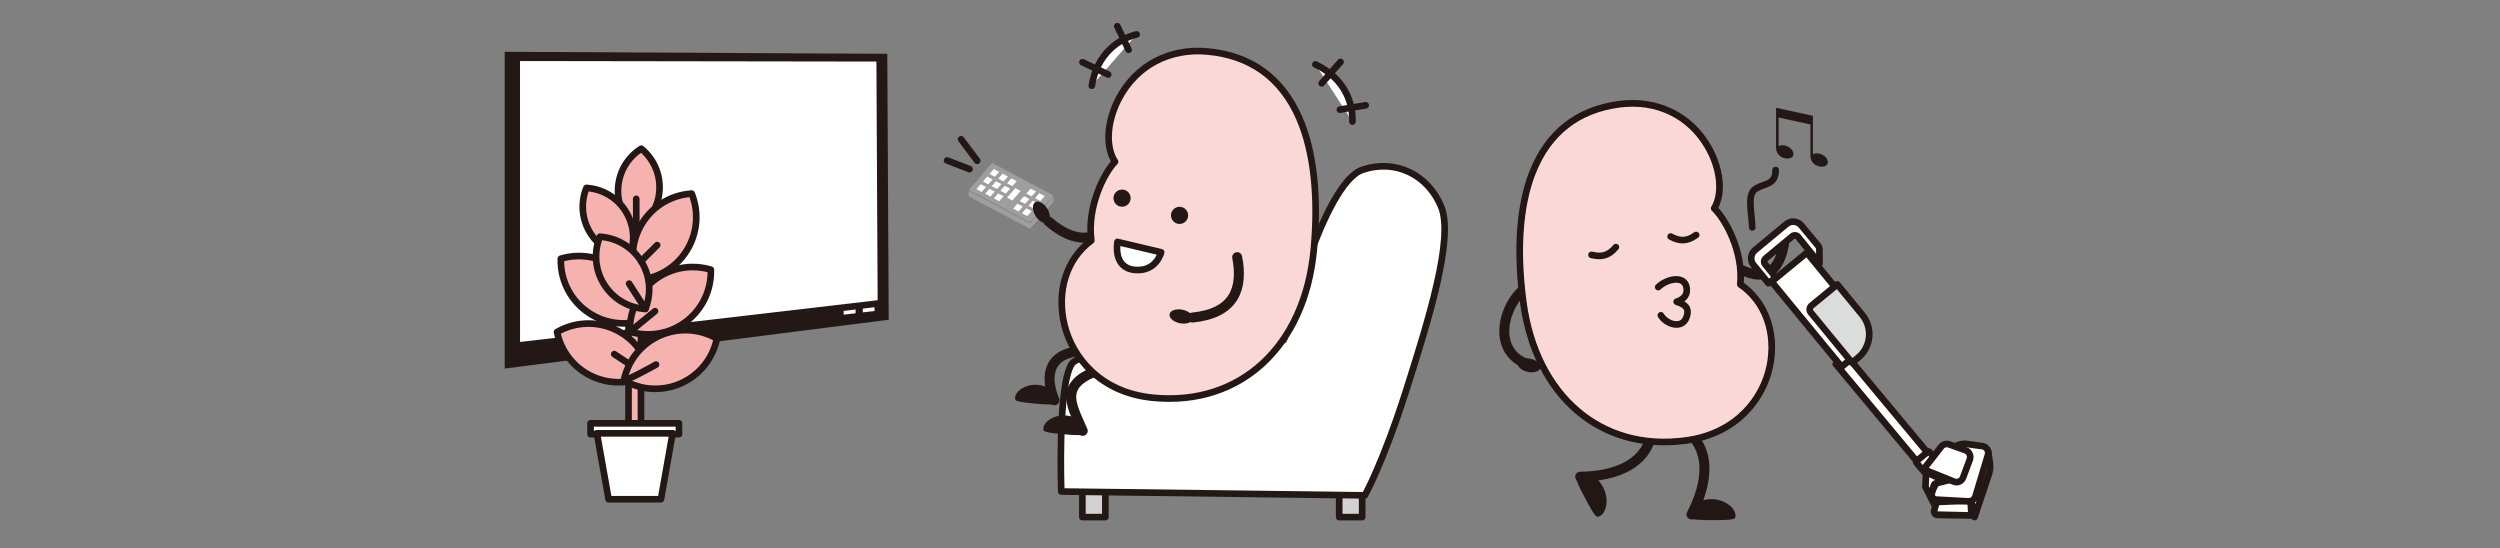 <?xml version="1.0" encoding="UTF-8"?><svg id="_レイヤー_1" xmlns="http://www.w3.org/2000/svg" viewBox="0 0 425.2 93.2"><rect x="0" y="0" width="425.2" height="93.2" fill="#808080" stroke="none"/><defs><style>.cls-1,.cls-2,.cls-3,.cls-4,.cls-5{fill:none;}.cls-6,.cls-2,.cls-7,.cls-8,.cls-9,.cls-10,.cls-3,.cls-11,.cls-4,.cls-5,.cls-12{stroke-linecap:round;stroke-linejoin:round;}.cls-6,.cls-2,.cls-7,.cls-8,.cls-9,.cls-11,.cls-4,.cls-12{stroke-width:1.13px;}.cls-6,.cls-7,.cls-8,.cls-9,.cls-3,.cls-11,.cls-12{stroke:#231815;}.cls-6,.cls-13{fill:#fff;}.cls-2{stroke:#231815;}.cls-7{fill:#d8e373;}.cls-14{fill:#9e9e9f;}.cls-8,.cls-15,.cls-10{fill:#fad8d7;}.cls-16{fill:#231815;}.cls-9{fill:#dbdcdc;}.cls-10{stroke-width:.94px;}.cls-10,.cls-4,.cls-5{stroke:#221714;}.cls-3,.cls-5{stroke-width:1.7px;}.cls-11{fill:#d2d2d3;}.cls-17{fill:#221714;}.cls-12{fill:#f5b2af;}</style></defs><path class="cls-5" d="M284.88,72.07c6.98,3.31,5.41,10.5,2.81,15.42"/><path class="cls-17" d="M295.11,88.07c.44-1.36-1.56-3.18-4.04-3.18s-4.43,1.67-4.01,3.03c.15.5,2.36.54,3.88.54,1.43,0,4.03.05,4.17-.4Z"/><path class="cls-5" d="M281.05,71.35c.36,7.72-6.72,9.71-12.28,9.73"/><path class="cls-17" d="M271.74,87.9c1.41-.25,2.07-2.87.9-5.06-1.17-2.19-3.56-3.12-4.56-2.11-.37.37.63,2.34,1.35,3.68.67,1.27,1.85,3.58,2.31,3.49Z"/><path class="cls-5" d="M303.15,42.81c-1.68,5.56-5.35,4.59-10.98.73"/><ellipse class="cls-17" cx="303.05" cy="41.77" rx="1.97" ry="1.14" transform="translate(205.72 331.79) rotate(-79.29)"/><path class="cls-5" d="M259.25,61.73c-5.39-2.42-3.58-9.74,0-12.6"/><ellipse class="cls-17" cx="260.08" cy="62.13" rx="1.14" ry="1.97" transform="translate(142.99 302.54) rotate(-77.47)"/><path class="cls-15" d="M259.08,51.39c-1.18-8.82-.64-16.45,1.57-22.05,2.66-6.75,7.62-10.66,14.74-11.61,6.37-.85,12.02,1.87,15.13,7.28,2.15,3.75,2.54,7.93,1.03,10.43,1.88,1.8,4.97,7.27,4.45,12.94,4.23,2.85,6.19,8.28,5,13.96-1.1,5.24-5.37,11.29-14.05,12.55l-.3.04c-14.34,1.92-25.42-7.54-27.57-23.54Z"/><path class="cls-10" d="M259.08,51.39c-1.18-8.82-.64-16.45,1.57-22.05,2.66-6.75,7.62-10.66,14.74-11.61,6.37-.85,12.02,1.87,15.13,7.28,2.15,3.75,2.54,7.93,1.03,10.43,1.88,1.8,4.97,7.27,4.45,12.94,4.23,2.85,6.19,8.28,5,13.96-1.1,5.24-5.37,11.29-14.05,12.55l-.3.04c-14.34,1.92-25.42-7.54-27.57-23.54Z"/><path class="cls-4" d="M259.08,51.39c-1.18-8.82-.64-16.45,1.57-22.05,2.66-6.75,7.62-10.66,14.74-11.61,6.37-.85,12.02,1.87,15.13,7.28,2.15,3.75,2.54,7.93,1.03,10.43,1.88,1.8,4.97,7.27,4.45,12.94,4.23,2.85,6.19,8.28,5,13.96-1.1,5.24-5.37,11.29-14.05,12.55l-.3.04c-14.34,1.92-25.42-7.54-27.57-23.54Z"/><path class="cls-4" d="M274.83,42.03c-1.32,1.6-2.63,1.69-4.14,1.32"/><path class="cls-4" d="M288.48,39.97c-1.67,1.23-2.97,1-4.34.26"/><path class="cls-4" d="M282.48,53.63c.95,1.62,4.06,2.6,4.51-.26.23-1.46-1.11-1.77-1.82-2.05,1.43-.48,1.85-1.37,1.69-2.39-.37-2.24-3.47-1.45-4.83-.1"/><path class="cls-6" d="M300.79,48.17l-2.53-3.08c-.64-.77-.53-1.91.24-2.55l5.34-4.43c.76-.63,1.89-.53,2.52.23l2.92,3.52c.1.12.16.28.16.43l.02,2.52-3.63-4.52c-.25-.31-.7-.35-1-.1l-4.53,3.76c-.3.25-.34.7-.09,1l1.82,2.24-1.24.98Z"/><polygon class="cls-6" points="314.04 60.43 328.05 77.25 326.24 78.74 312.23 61.92 314.04 60.43"/><path class="cls-6" d="M328.19,76.88l1.11,1.36c.07.08.05.21-.03.3l-1.54,1.77c-.11.13-.3.15-.39.04l-1.38-1.64c-.08-.09-.05-.25.07-.35l1.81-1.49c.12-.1.27-.1.35,0Z"/><path class="cls-6" d="M335.25,85.11l.58,2.83,2.46-7.37c.19-.61.24-1.25.14-1.88l-.28-1.88-2.9,8.3Z"/><path class="cls-13" d="M329.53,87.57c-.18,0-.35-.09-.46-.23-.11-.15-.15-.33-.1-.51l.38-1.45,5.81-.24.16,2.52h0s-5.78-.09-5.78-.09Z"/><path class="cls-16" d="M334.63,85.73l.08,1.36-5.19-.12.28-1.04,4.83-.2M335.69,84.56l-6.78.28-.49,1.85c-.19.73.35,1.44,1.1,1.45l5.78.1s0,0,.01,0c.33,0,.59-.28.57-.61l-.19-3.08h0Z"/><path class="cls-6" d="M328.66,83.42l3.93-7.44c.26-.36,1.41-.56,1.86-.48l2.74.38c.69.12,1.13.82.92,1.49l-2.12,7.04c-.16.54-.67.89-1.23.86l-5.36-.29c-.78-.04-1.2-.93-.75-1.56Z"/><path class="cls-6" d="M331.52,75.58l2.77,1c.64.23.97.94.73,1.58l-1.14,3.07c-.24.64-.97.95-1.59.67l-5.13-2.08,2.98-3.82c.32-.43.88-.6,1.38-.42Z"/><path class="cls-13" d="M327.47,82.79l.12-2.5,3.26,1.52-1.55.37c-.21.05-.37.21-.42.42l-.49,2.02-.92-1.82Z"/><path class="cls-16" d="M328.17,80.07h0,0M328.12,81.17l1.01.47c-.39.11-.69.42-.79.82l-.13.53-.16-.32.07-1.5M327.43,79.65c-.2,0-.38.16-.39.38l-.14,2.89,1.68,3.33.86-3.51,3.13-.75-4.97-2.3c-.05-.03-.11-.04-.17-.04h0Z"/><path class="cls-13" d="M301.32,47.91l5.99-4.92,7.79,9.48c2.26,2.76,1.87,6.84-.89,9.1l-.99.81-11.9-14.47Z"/><path class="cls-16" d="M307.23,43.78l7.43,9.04c1,1.22,1.47,2.75,1.31,4.32-.15,1.57-.91,2.98-2.13,3.99l-.55.45-11.18-13.6,5.11-4.2M307.38,42.19l-6.86,5.64,12.62,15.35,1.43-1.17c3-2.47,3.43-6.9.97-9.9l-8.15-9.92h0Z"/><path class="cls-9" d="M307.79,51.77h11.03c.46,0,.83.37.83.83v5.68h-6.71c-2.85,0-5.16-2.31-5.16-5.16v-1.35h0Z" transform="translate(470.44 332.32) rotate(-129.42)"/><path class="cls-4" d="M298.02,38.67c-.1-2.73-.94-5.66.63-6.6,1.57-.94,3.35-.63,3.35-3.15"/><path class="cls-16" d="M308.35,26.22c.16-.09.43-.14.68-.14.88,0,1.85.72,1.85,1.48,0,.53-.5.79-1,.79-1.02,0-1.96-.71-1.96-1.82v-5.36s-5.41-1.18-5.41-1.18v4.85c.16-.09.43-.14.67-.14.88,0,1.85.72,1.85,1.48,0,.53-.5.79-1,.79-1.02,0-1.96-.71-1.96-1.82v-6.82s6.27,1.37,6.27,1.37v6.51Z"/><polygon class="cls-14" points="179.18 33.25 175.18 37.84 164.76 32.31 168.76 27.71 179.18 33.25"/><polygon class="cls-14" points="179.18 33.4 175.18 37.99 164.76 32.46 164.76 33.39 175.18 38.92 179.18 34.33 179.18 33.4"/><polygon class="cls-13" points="167.71 31.8 166.97 32.64 166.06 32.16 166.8 31.32 167.71 31.8"/><polygon class="cls-13" points="168.82 30.52 168.09 31.36 167.18 30.88 167.91 30.03 168.82 30.52"/><polygon class="cls-13" points="169.94 29.23 169.21 30.08 168.3 29.59 169.03 28.75 169.94 29.23"/><polygon class="cls-13" points="169.19 32.59 168.46 33.43 167.55 32.95 168.28 32.11 169.19 32.59"/><polygon class="cls-13" points="170.31 31.31 169.58 32.15 168.67 31.67 169.4 30.82 170.31 31.31"/><polygon class="cls-13" points="171.42 30.02 170.69 30.87 169.78 30.38 170.52 29.54 171.42 30.02"/><polygon class="cls-13" points="173.96 35.12 173.23 35.97 172.32 35.48 173.05 34.64 173.96 35.12"/><polygon class="cls-13" points="175.08 33.84 174.35 34.68 173.44 34.2 174.17 33.36 175.08 33.84"/><polygon class="cls-13" points="176.2 32.56 175.46 33.4 174.55 32.92 175.29 32.08 176.2 32.56"/><polygon class="cls-13" points="175.45 35.91 174.72 36.75 173.81 36.27 174.54 35.43 175.45 35.91"/><polygon class="cls-13" points="176.57 34.63 175.83 35.47 174.92 34.99 175.66 34.15 176.57 34.63"/><polygon class="cls-13" points="177.68 33.35 176.95 34.19 176.04 33.71 176.77 32.86 177.68 33.35"/><polygon class="cls-13" points="170.68 33.38 169.94 34.22 169.04 33.74 169.77 32.89 170.68 33.38"/><polygon class="cls-13" points="171.79 32.09 171.06 32.94 170.15 32.45 170.89 31.61 171.79 32.09"/><polygon class="cls-13" points="173.58 32.48 172.18 34.09 171.28 33.61 172.68 32 173.58 32.48"/><polygon class="cls-13" points="172.91 30.81 172.18 31.65 171.27 31.17 172 30.33 172.91 30.81"/><polygon class="cls-16" points="151.15 54.38 85.84 62.68 85.84 8.81 150.91 9.15 151.15 54.38"/><polygon class="cls-13" points="146.74 52.49 148.73 52.25 148.74 52.89 146.75 53.13 146.74 52.49"/><polygon class="cls-13" points="143.49 52.88 145.52 52.64 145.52 53.28 143.49 53.52 143.49 52.88"/><polygon class="cls-13" points="149.27 51.06 88.45 58.16 88.44 10.38 149.06 10.47 149.27 51.06"/><polygon class="cls-1" points="149.27 51.06 88.45 58.16 88.44 10.38 149.06 10.47 149.27 51.06"/><rect class="cls-11" x="184.09" y="81.96" width="3.91" height="5.99"/><rect class="cls-11" x="227.77" y="81.96" width="3.91" height="5.99"/><path class="cls-6" d="M231.74,28.88c5.7-1.92,11.15.92,13.37,6.26,2.21,5.34-2.11,19.21-6.01,31.46-3.91,12.24-6.97,17.65-6.97,17.65l-51.63-.65s-.65-18.24,1.82-21.75c2.47-3.52,36.08-3.65,36.08-4.04s6.6-26.66,13.34-28.93Z"/><path class="cls-3" d="M178.31,37.64c5.35,4.65,9.45,2.99,12.69-1.48"/><ellipse class="cls-16" cx="177.13" cy="36.12" rx="1.17" ry="2.02" transform="translate(7.4 98.34) rotate(-31.66)"/><path class="cls-3" d="M191.59,60.49c-13.76-3.14-14.16,2.96-12.25,7.58"/><path class="cls-16" d="M172.67,67.96c-.28-1.25,1.66-2.71,3.88-2.5s3.82,1.86,3.33,3.05c-.18.43-2.15.29-3.51.16-1.28-.12-3.6-.3-3.69-.7Z"/><path class="cls-3" d="M190.56,61.99c-11.66,2.39-8.32,6.67-6.41,11.29"/><path class="cls-16" d="M177.48,73.17c-.28-1.25,1.66-2.71,3.88-2.5s3.82,1.86,3.33,3.05c-.18.43-2.15.29-3.51.16-1.28-.12-3.6-.3-3.69-.7Z"/><path class="cls-8" d="M196.23,67.66l-.3-.03c-8.91-.93-13.52-6.94-14.86-12.26-1.45-5.76.33-11.38,4.54-14.46-.75-5.78,2.18-11.49,4.03-13.4-1.64-2.5-1.42-6.78.63-10.7,2.95-5.66,8.62-8.67,15.16-8.05,7.31.69,12.54,4.48,15.53,11.27,2.48,5.64,3.34,13.41,2.49,22.47-1.55,16.44-12.49,26.55-27.22,25.16Z"/><path class="cls-3" d="M202.82,54.01c7.06-.72,8.64-4.85,7.6-10.27"/><ellipse class="cls-16" cx="200.9" cy="53.83" rx="1.17" ry="2.02" transform="translate(108.03 239.93) rotate(-78.48)"/><circle class="cls-16" cx="200.62" cy="36.63" r="1.46"/><circle class="cls-16" cx="190.84" cy="33.7" r="1.46"/><rect class="cls-12" x="106.9" y="44.09" width="2.12" height="31.1"/><path class="cls-12" d="M105.13,31.94c-.18,2.83,1.06,5.42,3.09,7.09,2.23-1.4,3.77-3.82,3.94-6.65.18-2.83-1.06-5.42-3.09-7.09-2.23,1.4-3.77,3.82-3.94,6.65Z"/><path class="cls-12" d="M100.42,39.66c1.51,2.4,4.02,3.78,6.65,3.95.99-2.44.83-5.3-.68-7.7-1.51-2.4-4.02-3.78-6.65-3.95-.99,2.44-.83,5.3.68,7.7Z"/><path class="cls-12" d="M99.57,52.8c2.83,2.17,6.41,2.7,9.59,1.75.1-3.32-1.35-6.63-4.18-8.8-2.83-2.17-6.41-2.7-9.59-1.75-.1,3.32,1.35,6.63,4.18,8.8Z"/><path class="cls-12" d="M100.83,64.07c3.26,1.46,6.86,1.16,9.73-.5-.67-3.25-2.84-6.14-6.09-7.6-3.26-1.46-6.86-1.16-9.73.5.67,3.25,2.84,6.14,6.09,7.6Z"/><path class="cls-12" d="M116.78,42.64c-1.9,3.02-5.07,4.77-8.38,4.98-1.24-3.07-1.04-6.68.86-9.71,1.9-3.02,5.07-4.77,8.38-4.98,1.24,3.07,1.04,6.68-.86,9.71Z"/><path class="cls-12" d="M116.72,54.67c-2.83,2.17-6.41,2.7-9.59,1.75-.1-3.32,1.35-6.63,4.18-8.8,2.83-2.17,6.41-2.7,9.59-1.75.1,3.32-1.35,6.63-4.18,8.8Z"/><path class="cls-12" d="M115.84,65.19c-3.26,1.46-6.86,1.16-9.73-.5.67-3.25,2.84-6.14,6.09-7.6,3.26-1.46,6.86-1.16,9.73.5-.67,3.25-2.84,6.14-6.09,7.6Z"/><path class="cls-12" d="M102.75,48.38c1.59,2.53,4.24,3.99,7.01,4.17,1.04-2.57.87-5.59-.72-8.12-1.59-2.53-4.24-3.99-7.01-4.17-1.04,2.57-.87,5.59.72,8.12Z"/><rect class="cls-6" x="100.44" y="72" width="15.04" height="1.84"/><polygon class="cls-6" points="112.41 84.91 103.51 84.91 101.52 73.7 114.4 73.7 112.41 84.91"/><path class="cls-7" d="M106.1,64.69c.8-.05,5.48-2.68,5.48-2.68"/><line class="cls-12" x1="107" y1="48.24" x2="109.76" y2="52.54"/><line class="cls-12" x1="108.21" y1="33.82" x2="108.22" y2="39.03"/><line class="cls-12" x1="109.04" y1="44.42" x2="111.77" y2="41.69"/><line class="cls-12" x1="104.47" y1="60.23" x2="106.9" y2="61.83"/><line class="cls-12" x1="107.13" y1="56.42" x2="111.4" y2="52.93"/><line class="cls-2" x1="163.46" y1="23.69" x2="166.2" y2="27.34"/><line class="cls-2" x1="161.08" y1="27.29" x2="164.89" y2="28.76"/><path class="cls-6" d="M190.06,41.15l7.43,1.76s-.8,3.37-4.54,2.99-2.89-4.76-2.89-4.76Z"/><path class="cls-6" d="M223.72,10.96c5.02,2.35,6.41,6.63,6.3,9.72"/><line class="cls-6" x1="224.79" y1="14.17" x2="227.99" y2="10.53"/><line class="cls-6" x1="227.89" y1="18.65" x2="232.27" y2="17.91"/><path class="cls-6" d="M185.69,14.58c.89-5.47,4.62-7.98,7.63-8.73"/><line class="cls-6" x1="188.48" y1="12.67" x2="184.11" y2="10.59"/><line class="cls-6" x1="191.95" y1="8.47" x2="190.03" y2="4.46"/></svg>